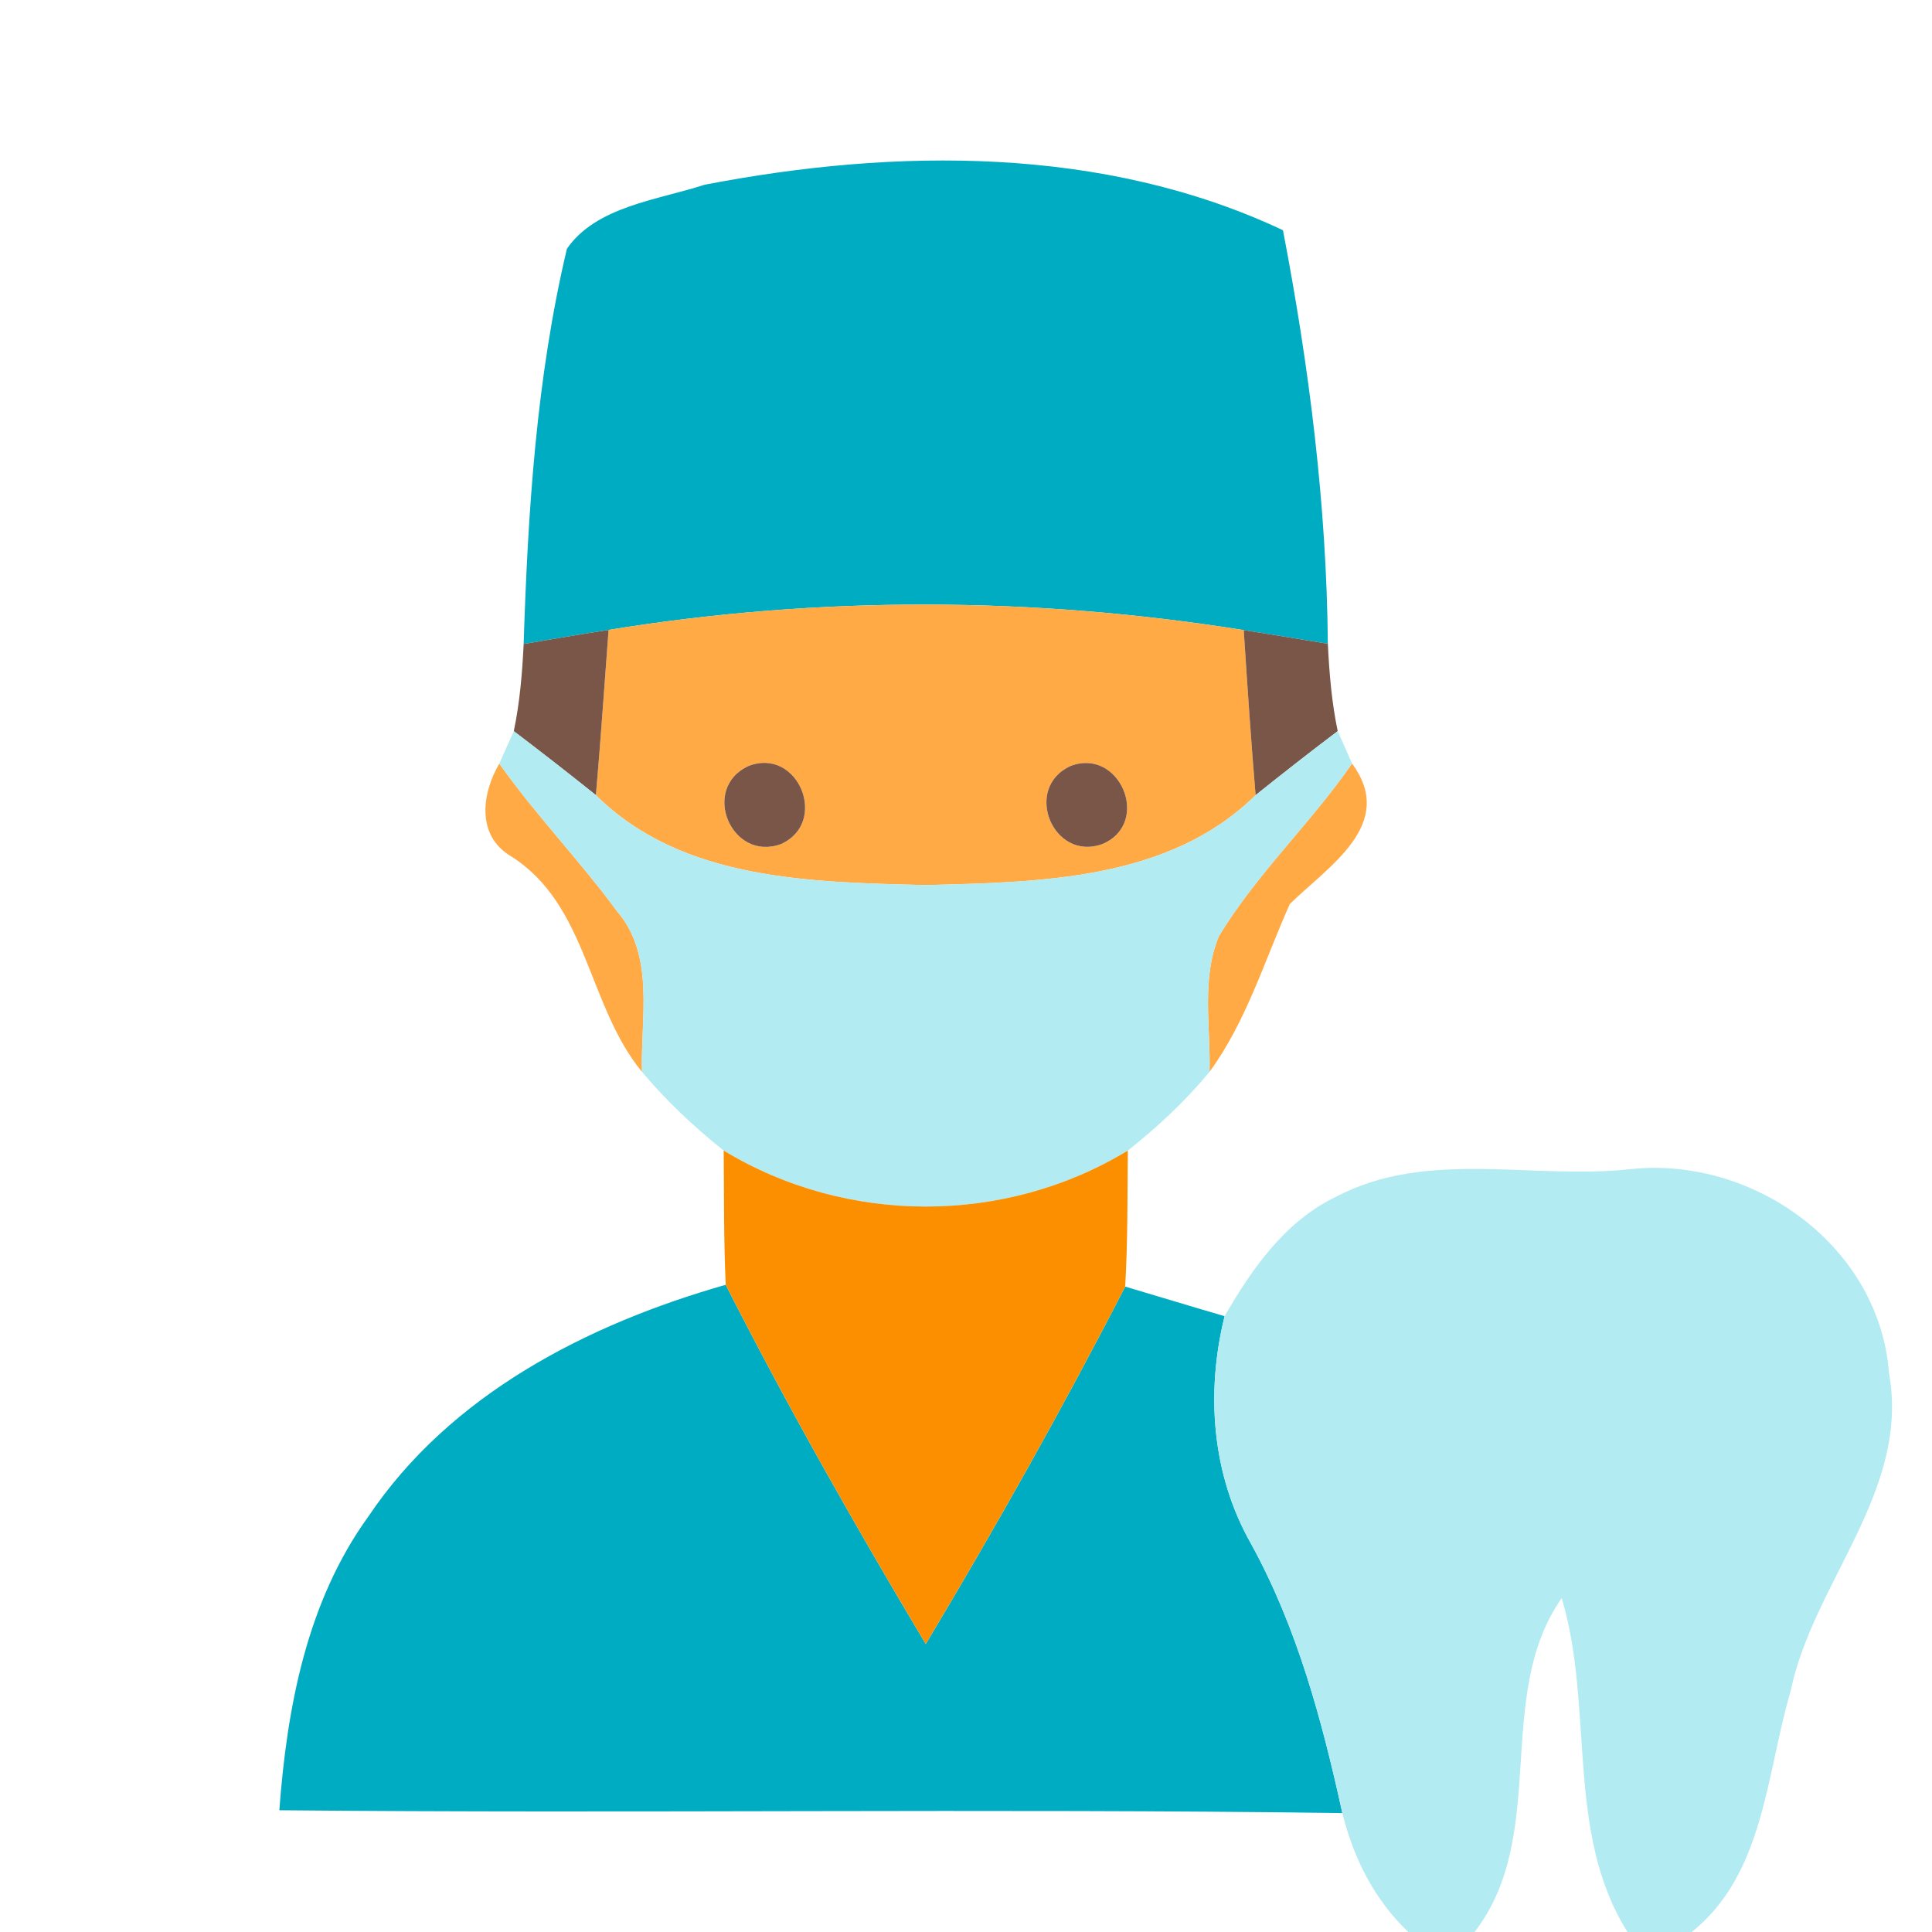 <svg xmlns="http://www.w3.org/2000/svg" width="96pt" height="96pt" viewBox="0 0 96 96"><g id="#00acc1ff"><path fill="#00acc1" opacity="1.00" d=" M 35.01 9.18 C 44.50 7.35 54.84 7.24 63.75 11.44 C 65.05 18.21 65.92 25.09 65.98 31.99 C 64.58 31.76 63.19 31.53 61.80 31.31 C 51.35 29.64 40.68 29.60 30.24 31.30 C 28.83 31.52 27.43 31.76 26.02 32.00 C 26.23 25.42 26.65 18.77 28.17 12.36 C 29.63 10.25 32.68 9.94 35.01 9.18 Z"></path><path fill="#00acc1" opacity="1.00" d=" M 18.30 75.36 C 22.38 69.28 29.19 65.80 36.06 63.84 C 39.14 69.91 42.51 75.84 46.00 81.69 C 49.48 75.88 52.81 69.96 55.91 63.93 C 57.56 64.42 59.20 64.92 60.85 65.40 C 59.91 69.20 60.21 73.28 62.17 76.72 C 64.46 80.89 65.69 85.48 66.70 90.09 C 49.10 89.85 31.49 90.12 13.88 89.95 C 14.26 84.85 15.24 79.59 18.30 75.36 Z"></path></g><g id="#ffaa45ff"><path fill="#ffaa45" opacity="1.00" d=" M 30.24 31.30 C 40.68 29.60 51.35 29.64 61.80 31.31 C 61.98 34.05 62.16 36.78 62.39 39.51 C 58.08 43.76 51.66 43.83 46.00 43.98 C 40.34 43.83 33.91 43.78 29.61 39.51 C 29.85 36.77 30.03 34.04 30.24 31.30 M 37.20 38.06 C 34.79 39.16 36.34 42.85 38.81 41.94 C 41.20 40.86 39.66 37.11 37.20 38.06 M 53.20 38.06 C 50.80 39.15 52.33 42.86 54.80 41.93 C 57.22 40.88 55.64 37.13 53.20 38.06 Z"></path><path fill="#ffaa45" opacity="1.00" d=" M 25.38 42.54 C 23.66 41.51 23.94 39.43 24.81 37.94 C 26.62 40.50 28.81 42.76 30.66 45.28 C 32.57 47.50 31.82 50.60 31.90 53.26 C 29.18 49.95 29.21 44.95 25.38 42.54 Z"></path><path fill="#ffaa45" opacity="1.00" d=" M 67.18 37.94 C 69.42 40.96 65.99 43.05 64.09 44.92 C 62.83 47.73 61.94 50.74 60.10 53.26 C 60.16 51.03 59.68 48.63 60.57 46.51 C 62.45 43.41 65.13 40.91 67.18 37.94 Z"></path></g><g id="#795648fe"><path fill="#795648" opacity="1.00" d=" M 26.02 32.00 C 27.43 31.76 28.83 31.52 30.24 31.30 C 30.03 34.04 29.85 36.77 29.61 39.51 C 28.26 38.43 26.90 37.37 25.53 36.33 C 25.83 34.90 25.95 33.45 26.02 32.00 Z"></path><path fill="#795648" opacity="1.00" d=" M 61.80 31.31 C 63.19 31.53 64.58 31.76 65.98 31.99 C 66.05 33.44 66.17 34.90 66.47 36.33 C 65.09 37.37 63.74 38.43 62.39 39.51 C 62.16 36.78 61.98 34.05 61.80 31.31 Z"></path><path fill="#795648" opacity="1.00" d=" M 37.20 38.06 C 39.66 37.11 41.20 40.86 38.81 41.94 C 36.34 42.85 34.79 39.16 37.20 38.06 Z"></path><path fill="#795648" opacity="1.00" d=" M 53.20 38.06 C 55.64 37.13 57.22 40.88 54.80 41.93 C 52.33 42.86 50.80 39.15 53.20 38.06 Z"></path></g><g id="#b2ebf2ff"><path fill="#b2ebf2" opacity="1.00" d=" M 24.81 37.94 C 24.99 37.53 25.35 36.73 25.53 36.33 C 26.90 37.37 28.26 38.43 29.61 39.51 C 33.91 43.78 40.34 43.83 46.00 43.98 C 51.66 43.83 58.08 43.76 62.39 39.51 C 63.74 38.43 65.09 37.37 66.47 36.33 C 66.65 36.73 67.01 37.54 67.18 37.94 C 65.13 40.91 62.45 43.41 60.57 46.51 C 59.68 48.63 60.16 51.03 60.10 53.26 C 58.90 54.71 57.52 56.00 56.04 57.17 C 49.95 60.88 42.06 60.88 35.96 57.17 C 34.49 56.00 33.11 54.70 31.90 53.26 C 31.82 50.60 32.57 47.50 30.66 45.28 C 28.81 42.76 26.62 40.50 24.81 37.94 Z"></path><path fill="#b2ebf2" opacity="1.00" d=" M 66.38 59.47 C 70.92 57.07 76.18 58.64 81.06 58.09 C 87.15 57.46 93.37 61.92 93.86 68.20 C 94.93 74.09 90.10 78.59 88.97 84.05 C 87.76 88.14 87.67 93.12 84.06 96.00 L 80.87 96.00 C 77.76 91.06 79.23 84.84 77.60 79.41 C 74.19 84.27 77.00 91.17 73.27 96.00 L 69.98 96.00 C 68.30 94.41 67.25 92.32 66.70 90.09 C 65.69 85.48 64.46 80.89 62.17 76.72 C 60.21 73.28 59.91 69.20 60.85 65.40 C 62.21 63.04 63.86 60.68 66.38 59.47 Z"></path></g><g id="#fc8f00ff"><path fill="#fc8f00" opacity="1.00" d=" M 35.96 57.17 C 42.06 60.88 49.95 60.88 56.04 57.17 C 56.02 59.42 56.04 61.68 55.91 63.93 C 52.81 69.96 49.48 75.88 46.00 81.69 C 42.51 75.84 39.14 69.91 36.06 63.84 C 35.96 61.62 35.98 59.39 35.96 57.17 Z"></path></g></svg>